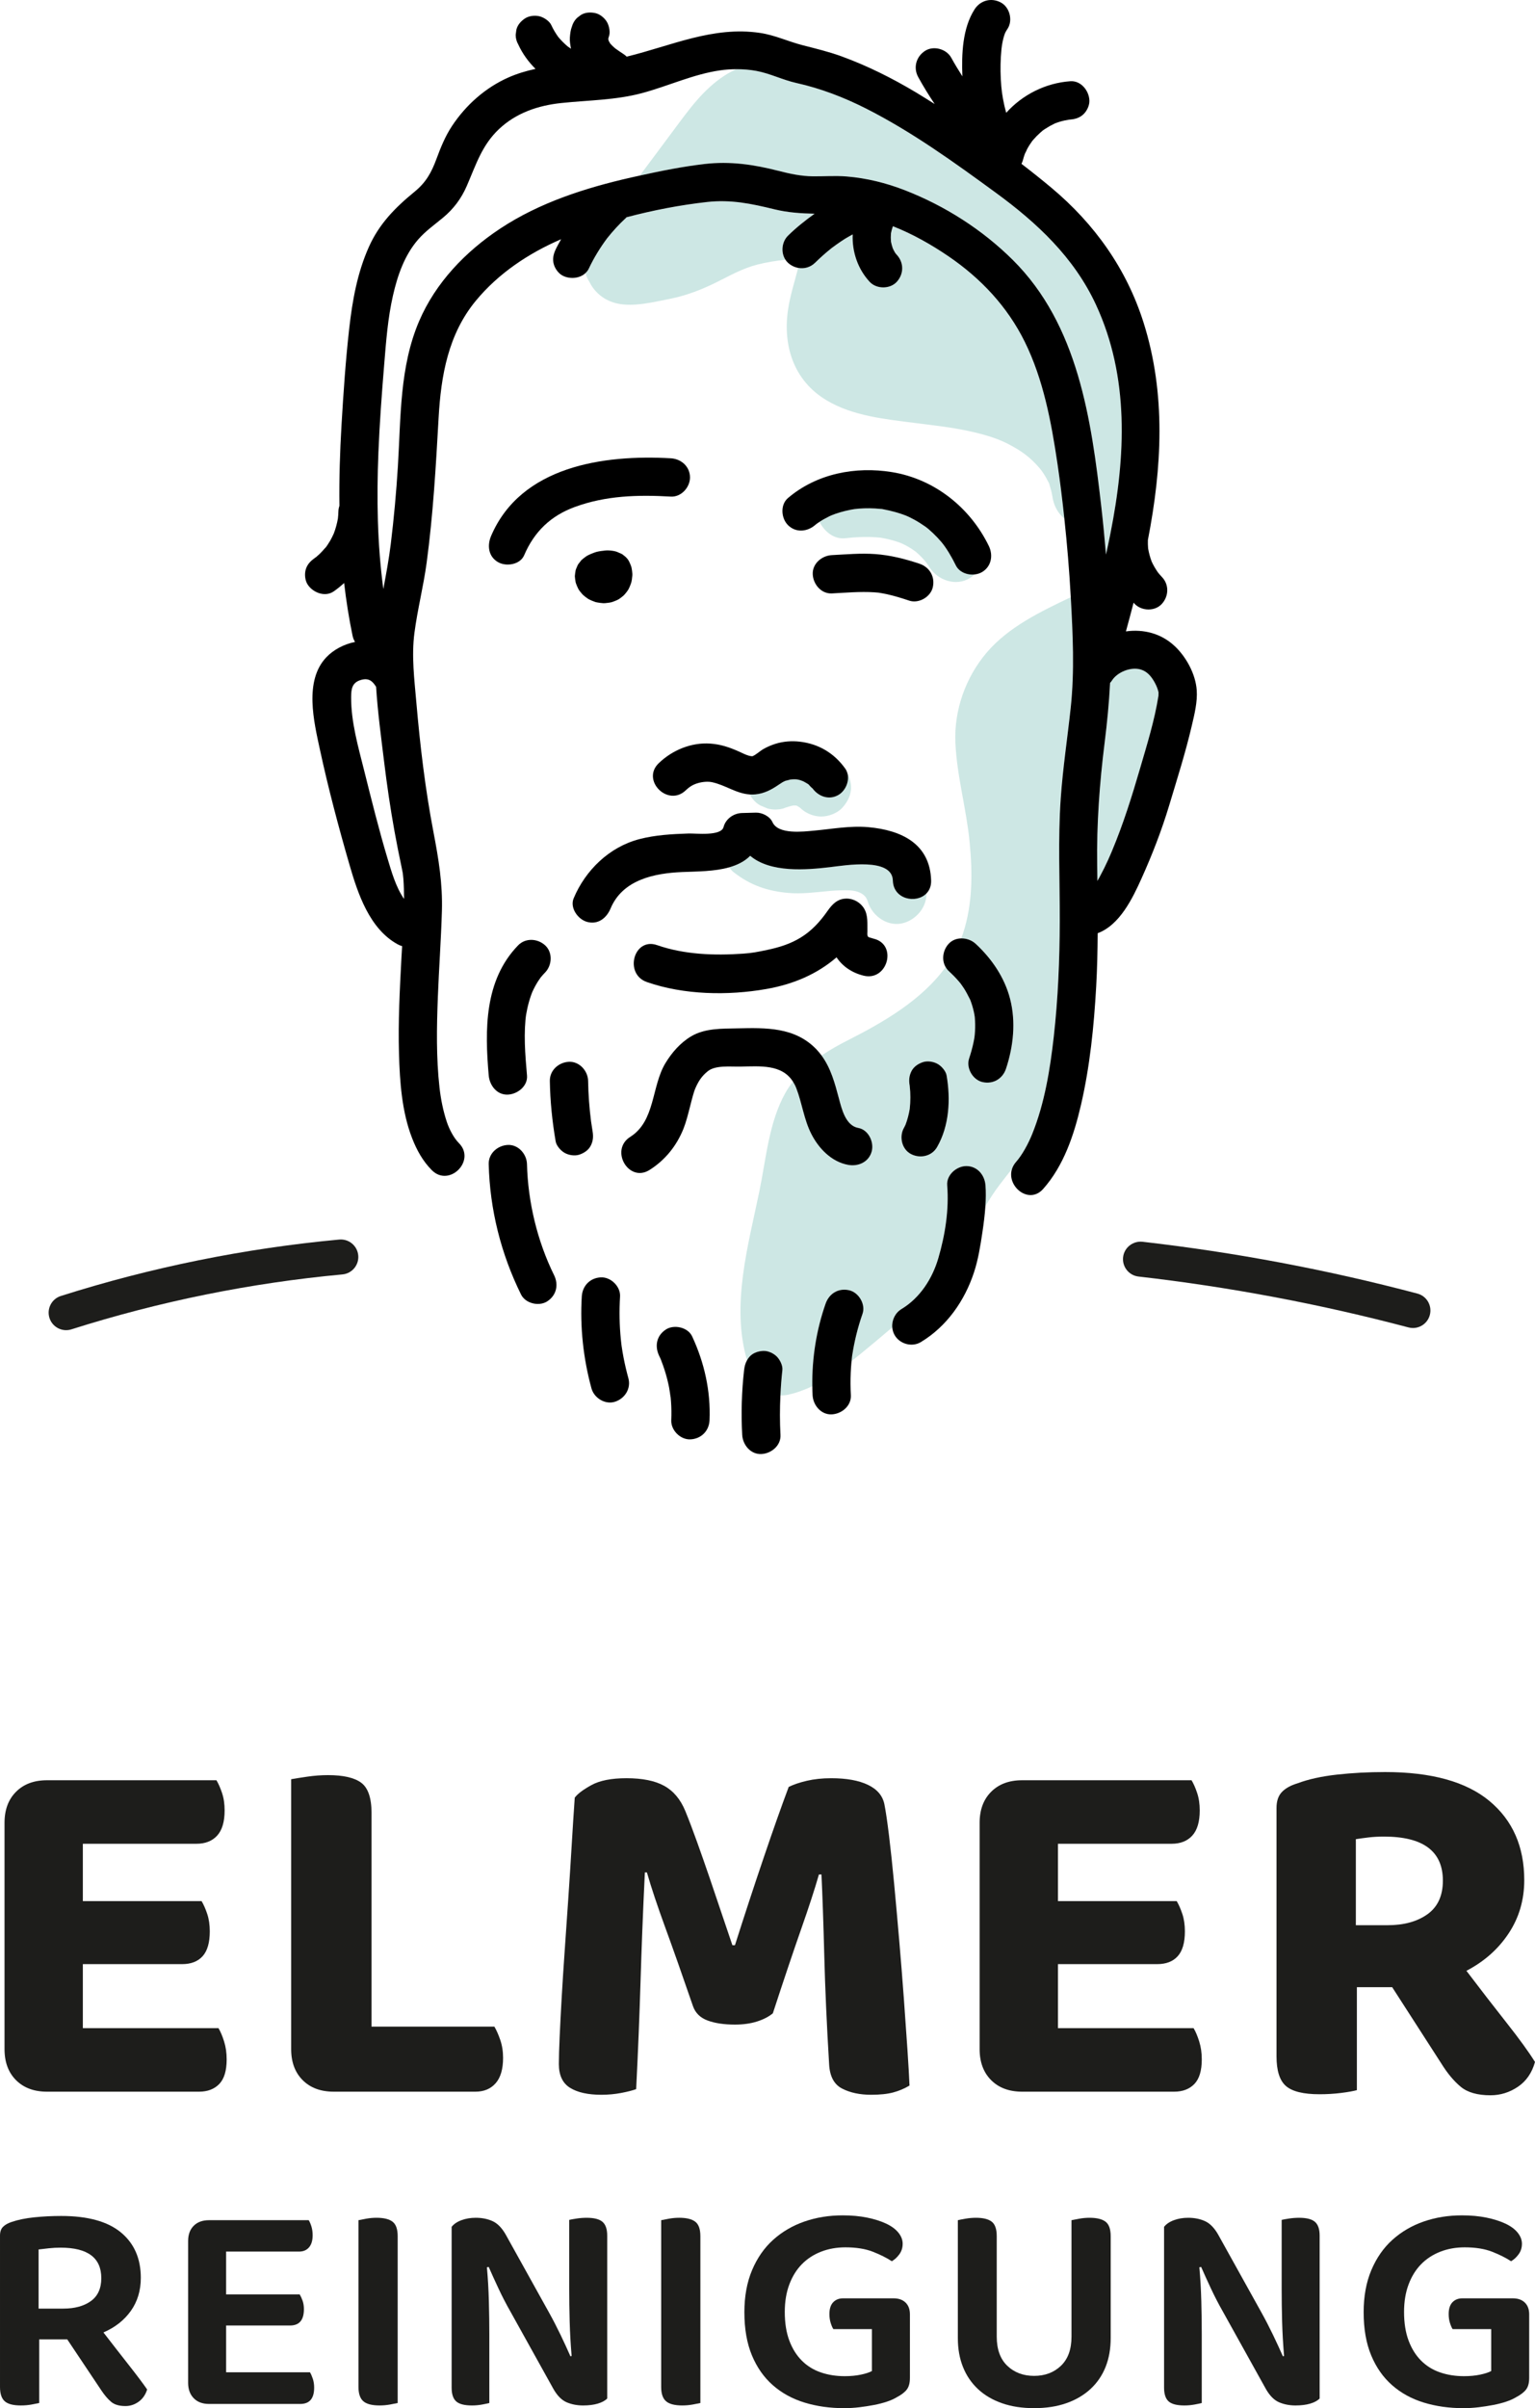 <?xml version="1.0" encoding="UTF-8"?><svg id="Ebene_1" xmlns="http://www.w3.org/2000/svg" viewBox="0 0 280.578 439.864"><defs><style>.cls-1{fill:none;}.cls-2{fill:#cde7e4;}.cls-3{fill:#1d1d1b;}</style></defs><g><path class="cls-3" d="M7.165,438.928c-.33,.073-.8,.165-1.406,.274-.606,.111-1.258,.167-1.956,.167-1.396,0-2.379-.259-2.947-.773-.57-.513-.855-1.377-.855-2.59v-27.665c0-.696,.184-1.229,.552-1.597,.366-.368,.882-.662,1.543-.882,1.175-.404,2.563-.69,4.161-.855,1.597-.165,3.242-.247,4.933-.247,4.849,0,8.486,1.001,10.911,3.004s3.637,4.766,3.637,8.294c0,2.314-.606,4.325-1.818,6.034-1.212,1.708-2.884,3.022-5.014,3.94,1.616,2.094,3.169,4.088,4.657,5.98s2.598,3.371,3.334,4.435c-.295,.957-.809,1.699-1.543,2.232-.736,.533-1.544,.799-2.426,.799-1.139,0-2.011-.257-2.617-.771s-1.204-1.212-1.791-2.094l-6.227-9.314H7.165v11.629Zm4.408-17.25c2.094,0,3.775-.46,5.043-1.377,1.267-.918,1.9-2.314,1.9-4.189,0-3.71-2.479-5.566-7.439-5.566-.736,0-1.442,.037-2.122,.111-.681,.073-1.314,.146-1.902,.22v10.802h4.519Z"/><path class="cls-3" d="M35.407,438.046c-.681-.698-1.02-1.635-1.02-2.811v-25.901c0-1.175,.339-2.103,1.02-2.782,.679-.679,1.607-1.02,2.782-1.02h18.243c.182,.295,.347,.679,.495,1.156,.146,.478,.22,1.011,.22,1.599,0,.955-.22,1.691-.661,2.205s-1.047,.771-1.818,.771h-13.337v7.826h13.448c.182,.295,.358,.671,.523,1.129,.165,.46,.249,.984,.249,1.572,0,1.984-.846,2.976-2.535,2.976h-11.684v8.541h15.321c.184,.295,.358,.69,.524,1.185,.165,.495,.247,1.039,.247,1.626,0,1.984-.845,2.976-2.535,2.976h-16.698c-1.175,0-2.103-.349-2.782-1.047Z"/><path class="cls-3" d="M69.383,439.369c-1.396,0-2.389-.259-2.976-.773-.587-.513-.882-1.377-.882-2.59v-30.475c.33-.073,.809-.165,1.434-.276,.623-.111,1.248-.165,1.873-.165,1.323,0,2.295,.238,2.922,.717,.623,.477,.936,1.359,.936,2.644v30.476c-.33,.073-.8,.165-1.406,.274-.606,.111-1.24,.167-1.9,.167Z"/><path class="cls-3" d="M86.246,439.369c-1.36,0-2.316-.249-2.866-.744-.552-.497-.828-1.331-.828-2.508v-29.373c.404-.514,1.001-.918,1.791-1.212s1.662-.441,2.617-.441c1.139,0,2.159,.203,3.06,.606,.899,.405,1.699,1.212,2.397,2.425l7.935,14.274c.736,1.323,1.442,2.692,2.123,4.105,.679,1.415,1.275,2.711,1.79,3.886l.221-.054c-.184-2.168-.303-4.272-.358-6.31-.056-2.04-.083-4.051-.083-6.034v-12.511c.293-.073,.744-.155,1.35-.247s1.221-.138,1.846-.138c1.359,0,2.324,.247,2.893,.744,.57,.495,.855,1.331,.855,2.506v29.76c-.405,.405-.982,.717-1.735,.936-.754,.221-1.645,.332-2.673,.332-1.103,0-2.105-.194-3.004-.579-.901-.387-1.699-1.185-2.397-2.397l-7.936-14.274c-.736-1.286-1.442-2.654-2.122-4.105-.679-1.451-1.277-2.765-1.791-3.94l-.33,.054c.184,2.021,.303,4.097,.358,6.227,.056,2.132,.083,4.153,.083,6.063v12.51c-.295,.073-.736,.165-1.323,.274-.587,.111-1.212,.167-1.873,.167Z"/><path class="cls-3" d="M124.713,439.369c-1.396,0-2.389-.259-2.976-.773-.587-.513-.882-1.377-.882-2.59v-30.475c.33-.073,.809-.165,1.434-.276,.623-.111,1.248-.165,1.873-.165,1.323,0,2.295,.238,2.922,.717,.623,.477,.936,1.359,.936,2.644v30.476c-.33,.073-.8,.165-1.406,.274-.606,.111-1.24,.167-1.9,.167Z"/><path class="cls-3" d="M166.32,434.353c0,.919-.192,1.626-.579,2.122-.385,.497-1.001,.965-1.846,1.406-.478,.295-1.074,.56-1.791,.799-.717,.24-1.507,.441-2.37,.606s-1.754,.303-2.672,.414c-.919,.109-1.839,.165-2.757,.165-2.609,0-5.025-.341-7.247-1.02-2.224-.679-4.151-1.735-5.786-3.169-1.636-1.432-2.913-3.252-3.831-5.455-.918-2.205-1.377-4.831-1.377-7.882,0-2.901,.468-5.464,1.405-7.688,.938-2.222,2.224-4.068,3.858-5.537,1.635-1.469,3.536-2.581,5.704-3.336,2.168-.753,4.5-1.129,6.998-1.129,1.653,0,3.15,.138,4.492,.414,1.342,.274,2.498,.642,3.472,1.102s1.718,1.011,2.232,1.653c.514,.644,.771,1.314,.771,2.011,0,.736-.203,1.377-.606,1.929s-.863,.974-1.377,1.268c-.955-.625-2.113-1.204-3.472-1.737-1.359-.531-3.031-.799-5.014-.799-1.618,0-3.106,.267-4.464,.799-1.359,.533-2.527,1.296-3.499,2.287-.974,.993-1.737,2.224-2.287,3.693-.552,1.469-.828,3.141-.828,5.014,0,2.021,.276,3.766,.828,5.236,.55,1.469,1.313,2.692,2.287,3.664,.972,.974,2.13,1.691,3.472,2.149,1.34,.461,2.801,.69,4.381,.69,1.066,0,2.04-.092,2.92-.276,.882-.182,1.561-.404,2.04-.661v-7.66h-7.054c-.184-.295-.349-.679-.495-1.158-.148-.477-.221-1.01-.221-1.597,0-.955,.23-1.672,.69-2.15,.458-.477,1.056-.715,1.791-.715h9.257c.918,0,1.645,.257,2.178,.771,.531,.514,.799,1.231,.799,2.149v11.628Z"/><path class="cls-3" d="M189.025,439.864c-2.205,0-4.17-.303-5.896-.909-1.728-.606-3.187-1.469-4.381-2.59-1.195-1.12-2.105-2.462-2.728-4.023-.625-1.561-.938-3.315-.938-5.263v-21.547c.295-.073,.763-.165,1.406-.276,.642-.111,1.275-.165,1.9-.165,1.323,0,2.288,.238,2.895,.717,.606,.477,.909,1.359,.909,2.644v18.352c0,2.314,.642,4.088,1.927,5.317,1.287,1.233,2.922,1.847,4.905,1.847s3.618-.615,4.905-1.847c1.286-1.229,1.927-3.004,1.927-5.317v-21.272c.332-.073,.809-.165,1.434-.276s1.248-.165,1.873-.165c1.323,0,2.297,.238,2.922,.717,.623,.477,.936,1.359,.936,2.644v18.627c0,1.948-.313,3.702-.936,5.263-.625,1.561-1.543,2.903-2.755,4.023-1.214,1.12-2.683,1.984-4.41,2.59s-3.691,.909-5.896,.909Z"/><path class="cls-3" d="M216.471,439.369c-1.36,0-2.316-.249-2.866-.744-.552-.497-.828-1.331-.828-2.508v-29.373c.404-.514,1.001-.918,1.791-1.212s1.662-.441,2.617-.441c1.139,0,2.159,.203,3.06,.606,.899,.405,1.699,1.212,2.397,2.425l7.935,14.274c.736,1.323,1.442,2.692,2.123,4.105,.679,1.415,1.275,2.711,1.79,3.886l.221-.054c-.184-2.168-.303-4.272-.358-6.31-.056-2.04-.083-4.051-.083-6.034v-12.511c.293-.073,.744-.155,1.35-.247s1.221-.138,1.846-.138c1.359,0,2.324,.247,2.893,.744,.57,.495,.855,1.331,.855,2.506v29.76c-.405,.405-.982,.717-1.735,.936-.754,.221-1.645,.332-2.673,.332-1.103,0-2.105-.194-3.004-.579-.901-.387-1.699-1.185-2.397-2.397l-7.936-14.274c-.736-1.286-1.442-2.654-2.122-4.105s-1.277-2.765-1.791-3.94l-.33,.054c.184,2.021,.303,4.097,.358,6.227,.056,2.132,.083,4.153,.083,6.063v12.51c-.295,.073-.736,.165-1.323,.274-.587,.111-1.212,.167-1.873,.167Z"/><path class="cls-3" d="M279.514,434.353c0,.919-.192,1.626-.579,2.122-.385,.497-1.001,.965-1.846,1.406-.478,.295-1.074,.56-1.791,.799-.717,.24-1.507,.441-2.37,.606s-1.754,.303-2.672,.414c-.919,.109-1.839,.165-2.757,.165-2.609,0-5.025-.341-7.247-1.02-2.224-.679-4.151-1.735-5.786-3.169-1.636-1.432-2.913-3.252-3.831-5.455-.918-2.205-1.377-4.831-1.377-7.882,0-2.901,.468-5.464,1.405-7.688,.938-2.222,2.224-4.068,3.858-5.537,1.635-1.469,3.536-2.581,5.704-3.336,2.168-.753,4.5-1.129,6.998-1.129,1.653,0,3.15,.138,4.492,.414,1.342,.274,2.498,.642,3.472,1.102s1.718,1.011,2.232,1.653c.514,.644,.771,1.314,.771,2.011,0,.736-.203,1.377-.606,1.929s-.863,.974-1.377,1.268c-.955-.625-2.113-1.204-3.472-1.737-1.359-.531-3.031-.799-5.014-.799-1.618,0-3.106,.267-4.464,.799-1.359,.533-2.527,1.296-3.499,2.287-.974,.993-1.737,2.224-2.287,3.693-.552,1.469-.828,3.141-.828,5.014,0,2.021,.276,3.766,.828,5.236,.55,1.469,1.313,2.692,2.287,3.664,.972,.974,2.13,1.691,3.472,2.149,1.34,.461,2.801,.69,4.381,.69,1.066,0,2.04-.092,2.92-.276,.882-.182,1.561-.404,2.04-.661v-7.66h-7.054c-.184-.295-.349-.679-.495-1.158-.148-.477-.221-1.01-.221-1.597,0-.955,.23-1.672,.69-2.15,.458-.477,1.056-.715,1.791-.715h9.257c.918,0,1.645,.257,2.178,.771,.531,.514,.799,1.231,.799,2.149v11.628Z"/></g><g><path class="cls-3" d="M2.932,379.954c-1.403-1.405-2.105-3.29-2.105-5.661v-41.355c0-2.37,.702-4.257,2.105-5.66,1.403-1.405,3.29-2.106,5.66-2.106h30.97c.375,.625,.717,1.403,1.028,2.339,.312,.935,.468,1.997,.468,3.181,0,2.059-.453,3.588-1.357,4.585s-2.168,1.497-3.788,1.497H15.142v10.478h21.706c.375,.625,.717,1.405,1.03,2.339,.312,.936,.467,1.997,.467,3.182,0,2.057-.436,3.571-1.309,4.538-.873,.967-2.122,1.449-3.742,1.449H15.142v11.696h24.794c.373,.625,.715,1.435,1.028,2.433,.312,.998,.468,2.091,.468,3.274,0,2.059-.453,3.555-1.357,4.492-.904,.935-2.137,1.403-3.695,1.403H8.592c-2.37,0-4.257-.702-5.66-2.105Z"/><path class="cls-3" d="M55.327,379.954c-1.403-1.405-2.105-3.29-2.105-5.661v-49.308c.684-.124,1.667-.281,2.946-.467,1.279-.187,2.542-.281,3.79-.281,2.806,0,4.832,.467,6.082,1.403,1.246,.935,1.871,2.775,1.871,5.52v39.015h22.455c.373,.625,.732,1.435,1.076,2.433,.342,.998,.514,2.091,.514,3.274,0,2.059-.453,3.603-1.357,4.631-.904,1.03-2.137,1.544-3.695,1.544h-25.918c-2.37,0-4.257-.702-5.66-2.105Z"/><path class="cls-3" d="M141.263,367.744c-.747,.623-1.716,1.122-2.9,1.497-1.185,.375-2.527,.56-4.023,.56-1.997,0-3.666-.249-5.006-.747-1.342-.499-2.231-1.372-2.666-2.62-1.997-5.801-3.695-10.62-5.1-14.456-1.403-3.836-2.511-7.156-3.32-9.964h-.375c-.187,3.868-.344,7.408-.468,10.62-.126,3.213-.233,6.348-.327,9.404-.094,3.056-.204,6.143-.329,9.263-.124,3.119-.279,6.549-.467,10.291-.688,.25-1.607,.482-2.76,.702-1.156,.218-2.357,.329-3.603,.329-2.433,0-4.337-.422-5.707-1.263-1.372-.843-2.059-2.294-2.059-4.35,0-1.185,.048-2.821,.141-4.912,.094-2.089,.218-4.492,.373-7.204,.155-2.714,.342-5.629,.562-8.748,.218-3.119,.436-6.285,.656-9.498,.218-3.211,.421-6.392,.608-9.544,.187-3.148,.375-6.065,.562-8.747,.497-.686,1.51-1.451,3.039-2.294,1.529-.841,3.664-1.263,6.411-1.263,2.93,0,5.239,.468,6.923,1.405,1.684,.935,2.961,2.464,3.836,4.584,.686,1.684,1.403,3.572,2.152,5.661,.747,2.091,1.497,4.226,2.244,6.409,.749,2.185,1.481,4.35,2.2,6.503,.717,2.152,1.388,4.132,2.011,5.941h.468c1.745-5.488,3.492-10.807,5.239-15.952,1.745-5.146,3.274-9.464,4.585-12.957,.872-.436,1.979-.81,3.32-1.124,1.342-.312,2.823-.468,4.446-.468,2.806,0,5.052,.407,6.736,1.217s2.682,1.997,2.993,3.555c.249,1.248,.53,3.15,.843,5.707,.312,2.557,.623,5.489,.935,8.794,.312,3.307,.623,6.783,.936,10.432,.312,3.649,.593,7.173,.843,10.572,.247,3.402,.467,6.503,.654,9.31,.187,2.806,.312,4.991,.375,6.549-.936,.562-1.934,.982-2.993,1.263-1.062,.281-2.402,.422-4.023,.422-2.059,0-3.823-.375-5.287-1.124-1.466-.747-2.261-2.213-2.385-4.396-.438-7.236-.734-13.863-.889-19.882-.157-6.019-.329-10.962-.514-14.83h-.468c-.749,2.62-1.825,5.927-3.228,9.918-1.403,3.993-3.135,9.138-5.193,15.438Z"/><path class="cls-3" d="M181.169,379.954c-1.403-1.405-2.105-3.29-2.105-5.661v-41.355c0-2.37,.702-4.257,2.105-5.66,1.403-1.405,3.29-2.106,5.66-2.106h30.97c.375,.625,.717,1.403,1.028,2.339,.312,.935,.468,1.997,.468,3.181,0,2.059-.453,3.588-1.357,4.585-.904,.998-2.168,1.497-3.788,1.497h-20.771v10.478h21.706c.375,.625,.717,1.405,1.03,2.339,.312,.936,.467,1.997,.467,3.182,0,2.057-.436,3.571-1.309,4.538s-2.122,1.449-3.742,1.449h-18.151v11.696h24.794c.373,.625,.715,1.435,1.028,2.433,.312,.998,.468,2.091,.468,3.274,0,2.059-.453,3.555-1.357,4.492-.904,.935-2.137,1.403-3.695,1.403h-27.789c-2.37,0-4.257-.702-5.66-2.105Z"/><path class="cls-3" d="M278.614,343.418c0,3.618-.952,6.862-2.854,9.729-1.904,2.871-4.476,5.147-7.718,6.831,2.557,3.368,5.006,6.535,7.345,9.496,2.338,2.963,4.069,5.35,5.191,7.158-.56,1.997-1.606,3.508-3.135,4.538-1.529,1.028-3.196,1.544-5.004,1.544-2.372,0-4.18-.516-5.426-1.544-1.25-1.03-2.433-2.447-3.557-4.257l-8.982-13.942h-6.455v18.806c-.688,.187-1.653,.358-2.901,.514-1.248,.155-2.557,.235-3.93,.235-2.932,0-4.974-.501-6.128-1.498-1.154-.996-1.73-2.806-1.73-5.426v-45.377c0-1.248,.327-2.213,.981-2.901,.656-.686,1.606-1.216,2.854-1.59,1.996-.749,4.398-1.277,7.206-1.59,2.806-.312,5.738-.468,8.794-.468,8.481,0,14.844,1.764,19.087,5.287,4.241,3.525,6.361,8.343,6.361,14.456Zm-24.98,8.232c2.993,0,5.426-.669,7.298-2.011,1.871-1.342,2.806-3.383,2.806-6.13,0-5.363-3.588-8.045-10.759-8.045-.998,0-1.904,.046-2.714,.14s-1.623,.204-2.431,.329v15.717h5.801Z"/></g><path class="cls-1" d="M57.743,101.785c.056-.041,.11-.085,.168-.12-.042,.026-.067,.042-.103,.064-.018,.015-.034,.031-.052,.047-.004,.003-.009,.006-.013,.01Z"/><path class="cls-1" d="M132.428,13.812c.694-.45,1.424-.828,2.167-1.171-1,.003-2,.068-2.975,.209-4.888,.71-9.454,2.858-14.196,4.14-4.879,1.319-9.858,1.303-14.844,1.831-4.226,.447-8.206,1.79-11.347,4.738-3.16,2.965-4.239,6.57-5.917,10.422-.996,2.288-2.412,4.182-4.335,5.778-1.561,1.296-3.21,2.45-4.55,3.992-2.496,2.871-3.771,6.58-4.602,10.234-.951,4.18-1.263,8.458-1.613,12.72-.437,5.316-.833,10.637-1.047,15.967-.335,8.319-.213,16.671,.9,24.915,.511-2.727,1.023-5.452,1.36-8.217,.577-4.733,1.012-9.484,1.304-14.244,.545-8.899,.298-18.103,3.874-26.455,3.017-7.046,8.487-12.724,14.825-16.917,7.177-4.749,15.561-7.432,23.892-9.323,.542-.123,1.088-.24,1.632-.361,2.079-2.791,4.159-5.582,6.238-8.373,2.726-3.659,5.344-7.363,9.235-9.885Z"/><path class="cls-1" d="M59.724,99.764c-.028,.029-.043,.046-.068,.071-.004,.006-.009,.012-.013,.019,.028-.029,.052-.06,.08-.089Z"/><path class="cls-1" d="M59.603,99.911c.014-.019,.026-.038,.04-.057-.103,.11-.203,.224-.303,.337,.013,.002,.168-.149,.263-.28Z"/><path class="cls-1" d="M187.426,27.843c-.029,.074-.054,.149-.082,.223,.112-.196,.276-.723,.082-.223Z"/><path class="cls-1" d="M65.897,124.221c-1.544,.484-1.702,1.612-1.714,3.081-.035,4.536,1.291,9.096,2.383,13.456,1.346,5.377,2.687,10.786,4.282,16.097,.679,2.258,1.493,5.178,3.004,7.338,0-1.223-.034-2.444-.12-3.659-.013-.185-.108-.936-.113-1.057-.077-.421-.163-.837-.252-1.258-.446-2.102-.867-4.209-1.25-6.324-.767-4.229-1.388-8.483-1.908-12.748-.549-4.502-1.174-9.098-1.465-13.691-.656-1.055-1.369-1.698-2.848-1.234Z"/><path class="cls-2" d="M177.322,182.567c-.129-.35-.078-.166,.011,.031-.004-.01-.008-.021-.011-.031Z"/><path class="cls-2" d="M211.109,124.749c-.583-1.085-1.343-2.078-2.565-2.449-1.901-.578-4.353,.526-5.269,1.967-.112,.178-.241,.324-.368,.47-.185,3.662-.538,7.286-1.002,10.982-.928,7.395-1.467,14.812-1.354,22.269,.011,.718,.02,1.435,.03,2.153,.003,.254,.007,.509,.01,.763,.138-.243,.281-.486,.414-.728,.025-.046,.045-.095,.07-.142,.523-.961,1.007-1.944,1.46-2.94,.2-.44,.392-.884,.583-1.329,.038-.091,.104-.249,.146-.349,2.065-4.933,3.637-9.953,5.131-15.081,1.279-4.388,2.651-8.769,3.356-13.257,.014-.21,.015-.421,.012-.631-.146-.614-.356-1.145-.654-1.699Z"/><path class="cls-2" d="M188.683,207.11c2.248-5.582,3.25-11.738,3.922-17.687,.792-7.019,1.082-14.096,1.103-21.157,.022-7.496-.346-14.96,.178-22.449,.389-5.558,1.234-11.052,1.827-16.587,.713-6.657,.378-13.476,.006-20.147-5.463,2.606-11.374,5.42-15.368,10.119-3.85,4.531-5.981,10.503-5.717,16.468,.269,6.092,2.017,12.085,2.601,18.156,.541,5.622,.568,11.301-1.222,16.712-.098,.297-.22,.578-.33,.868,.962-.022,1.945,.328,2.661,.99,2.931,2.71,5.28,6.147,6.283,10.045,1.085,4.218,.611,8.663-.743,12.759-.616,1.861-2.376,2.882-4.304,2.443-1.778-.405-3.018-2.565-2.443-4.304,.323-.976,.603-1.963,.811-2.97,.041-.201,.08-.402,.116-.604,.023-.126,.039-.226,.051-.298,.043-.37,.081-.741,.102-1.113,.047-.833,.038-1.668-.037-2.498-.002-.019-.006-.061-.011-.108-.022-.141-.059-.401-.063-.42-.064-.345-.139-.688-.226-1.028-.097-.379-.21-.754-.337-1.124-.063-.184-.132-.367-.2-.549-.356-.682-.68-1.366-1.096-2.018-.214-.336-.451-.654-.677-.982-.016-.019-.022-.025-.041-.048-.118-.14-.235-.281-.355-.42-.556-.641-1.155-1.24-1.778-1.817-.228-.211-.401-.451-.549-.702-4.343,6.01-11.325,10.056-17.812,13.341-1.657,.839-3.312,1.761-4.869,2.814,1.69,2.295,2.424,5.03,3.161,7.8,.522,1.964,1.236,5.005,3.56,5.43,1.868,.341,2.91,2.605,2.443,4.303-.532,1.935-2.447,2.782-4.303,2.443-3.03-.553-5.368-2.978-6.724-5.632-1.368-2.676-1.684-5.616-2.756-8.38-.174-.448-.381-.834-.606-1.189-.511,.66-.993,1.344-1.406,2.089-2.998,5.41-3.491,11.894-4.716,17.851-2.049,9.956-5.226,20.893-2.271,30.943,.133-.231,.286-.457,.486-.676,.63-.687,1.569-.984,2.474-1.025,.871-.039,1.867,.418,2.474,1.025,.566,.566,1.119,1.642,1.025,2.474-.175,1.54-.285,3.084-.358,4.63,.466,.004,.946-.027,1.454-.14,1.528-.34,2.979-.881,4.377-1.536-.079-5.113,.739-10.273,2.429-15.091,.65-1.851,2.348-2.889,4.304-2.443,1.755,.4,3.05,2.574,2.443,4.303-.873,2.488-1.495,5.038-1.895,7.644-.007,.048-.01,.066-.016,.1-.003,.037-.006,.066-.012,.129-.026,.258-.053,.516-.08,.774,.535-.42,1.065-.845,1.586-1.273,1.957-1.606,3.916-3.239,5.854-4.895-.109-1.31,.52-2.647,1.695-3.357,3.346-2.021,5.618-5.498,6.73-9.308,1.256-4.303,1.962-8.852,1.612-13.3-.149-1.894,1.72-3.498,3.498-3.498,1.996,0,3.35,1.615,3.498,3.498,.1,1.277,.072,2.556-.014,3.832,.848-1.413,1.707-2.74,2.556-3.851,.758-.992,1.534-1.975,2.306-2.961,.146-.444,.389-.882,.756-1.295,1.09-1.23,2.206-3.261,2.948-5.104Zm-17.404,2.417c-.977,1.693-3.117,2.136-4.786,1.255-1.677-.886-2.17-3.201-1.255-4.786,.106-.183,.19-.377,.282-.566,.356-.933,.603-1.9,.769-2.884,.151-1.395,.158-2.796-.003-4.192l-.008-.052c-.168-.976-.112-1.818,.352-2.695,.427-.809,1.244-1.334,2.09-1.608,.841-.272,1.946-.086,2.696,.352,.686,.402,1.468,1.276,1.607,2.091,.744,4.335,.502,9.188-1.746,13.085Z"/><path class="cls-2" d="M169.878,103.597c1.522,2.407,4.922,3.588,7.455,1.955,.283-.182,.544-.393,.791-.62-1.349,.14-2.817-.431-3.424-1.681-.709-1.46-1.732-3.184-2.589-4.202-.498-.591-1.031-1.154-1.592-1.684-.641-.605-1.019-.921-1.449-1.221-.642-.448-1.301-.867-1.989-1.242-.312-.17-.628-.332-.948-.485-.005-.003-.428-.184-.57-.249-1.304-.51-2.648-.856-4.02-1.125-.192-.038-.286-.058-.334-.069-.011,.003-.065,.001-.242-.016-.333-.033-.667-.062-1.002-.081-.661-.038-1.325-.046-1.987-.025-.327,.01-.654,.028-.98,.054-.081,.006-.617,.066-.819,.085-.186,.033-.576,.098-.641,.11-.362,.069-.721,.147-1.079,.236-.6,.148-1.194,.324-1.777,.527-.213,.074-.424,.157-.634,.238-.126,.056-.388,.169-.468,.21-.559,.285-1.11,.576-1.64,.913-.049,.031-.096,.066-.144,.098,.914,1.79,2.643,3.23,4.746,2.985,1.858-.215,3.731-.297,5.599-.167,.239,.017,.478,.037,.716,.06,.033,.003,.08,.009,.13,.014,.223,.037,.446,.078,.667,.123,.865,.172,1.721,.398,2.556,.683,.097,.033,.311,.115,.514,.193,.232,.11,.586,.273,.713,.34,.406,.213,.804,.443,1.191,.689,.141,.09,.551,.384,.744,.516,.159,.136,.315,.275,.469,.417,.315,.291,.618,.595,.908,.91,.383,.408,.758,.932,1.128,1.512Z"/><path class="cls-2" d="M142.277,31.202c2.105,.539,4.135,.982,6.316,1.003,2.065,.02,4.126-.143,6.189,.031,3.639,.306,7.19,1.182,10.592,2.503,7.325,2.846,14.16,7.194,19.747,12.737,11.935,11.843,14.349,29.084,16.178,45.033,.335,2.921,.613,5.85,.862,8.782,.256-1.141,.498-2.285,.729-3.432,.023-.139,.046-.276,.082-.409,2.803-14.107,3.484-28.593-2.659-41.821-3.997-8.606-10.733-14.905-18.292-20.426-7.574-5.532-15.32-11.125-23.706-15.371-4.06-2.056-8.315-3.69-12.765-4.678-2.502-.556-4.781-1.739-7.329-2.208-1.184-.218-2.406-.31-3.627-.306-.743,.344-1.473,.721-2.167,1.171-3.89,2.523-6.509,6.226-9.235,9.885-2.079,2.791-4.159,5.582-6.238,8.373,3.917-.867,7.875-1.655,11.855-2.116,4.65-.539,8.965,.096,13.467,1.249Z"/><path class="cls-2" d="M187.312,62.441c-3.181-6.446-8.038-11.605-13.959-15.634-3.091-2.104-6.525-4.059-10.133-5.477-.014,.027-.029,.054-.043,.082-.135,.392-.243,.792-.324,1.2-.041,.508-.042,1.016,0,1.523,.08,.408,.188,.808,.324,1.201,.122,.253,.236,.511,.385,.75,.045,.072,.093,.142,.14,.212,.069,.085,.14,.166,.21,.242,1.331,1.434,1.321,3.508,0,4.947-1.246,1.357-3.699,1.344-4.947,0-2.207-2.376-3.239-5.547-3.107-8.667-.464,.268-.945,.507-1.397,.795-.541,.345-1.074,.704-1.597,1.076-.258,.184-.513,.373-.768,.562-.039,.031-.072,.056-.107,.083-.046,.034-.089,.071-.134,.106-1.002,.804-1.959,1.661-2.875,2.56-.86,.845-2.005,1.135-3.087,.933-.646,2.549-1.47,5.039-1.853,7.653-.969,6.616,1.063,12.94,7.004,16.505,4.838,2.904,10.741,3.465,16.212,4.166,3.193,.409,6.39,.752,9.544,1.415,2.642,.555,5.304,1.302,7.354,2.357,2.417,1.243,4.063,2.38,5.859,4.47,.461,.537,1.041,1.387,1.544,2.404,.107,.216,.174,.342,.222,.428,.02,.092,.057,.228,.14,.497,.121,.385,.225,.775,.312,1.169,.093,.488,.13,.678,.116,.59,.22,1.658,.988,3.157,2.202,4.12-.361-3.367-.772-6.729-1.268-10.076-1.118-7.537-2.567-15.308-5.966-22.194Z"/><path class="cls-2" d="M152.04,45.294c-.216,.161-.159,.122-.053,.043,.02-.016,.04-.032,.061-.048-.003,.002-.006,.004-.008,.006Z"/><path class="cls-2" d="M144.031,43.055c1.511-1.484,3.158-2.789,4.861-4.009-2.444-.06-4.861-.202-7.359-.814-4.21-1.032-7.947-1.814-12.317-1.326-4.86,.542-9.843,1.497-14.704,2.786-.039,.04-.068,.09-.11,.128-1.24,1.137-2.374,2.38-3.422,3.694-1.303,1.746-2.441,3.604-3.369,5.576-.149,.318-.363,.572-.6,.798,.167,.561,.394,1.106,.727,1.597,.969,1.984,2.793,3.464,5.151,3.966,2.985,.636,6.562-.275,9.492-.849,3.043-.596,5.894-1.702,8.664-3.082,2.442-1.217,4.693-2.493,7.35-3.182,1.695-.439,3.427-.704,5.168-.89-.872-1.326-.668-3.276,.467-4.392Z"/><path class="cls-2" d="M152.209,45.161c-.051,.045-.107,.085-.161,.127,.015-.011,.031-.023,.046-.034,.043-.033,.086-.067,.115-.093Z"/><path class="cls-2" d="M153.258,145.196c-1.734,1.014-3.693,.282-4.786-1.255,.206,.29-.896-.835-.582-.598-.199-.15-.421-.272-.636-.398-.084-.049-.512-.273-.183-.127-1.121-.497-1.552-.553-2.765-.412,.347-.04-.436,.129-.78,.225-.039,.029-.416,.2-.472,.234-.242,.146-.475,.301-.709,.46-1.331,.912-2.636,1.61-4.268,1.77-.358,.035-.703,.034-1.04,.012,.464,.832,1.097,1.569,1.95,2.019,.434,.183,.868,.367,1.301,.55,.966,.259,1.932,.259,2.897,0,.582-.241,1.183-.412,1.795-.546,.183-.006,.365-.003,.547,.003,.021,.005,.043,.007,.064,.013,.211,.111,.417,.231,.616,.363,.014,.014,.03,.026,.044,.04,.983,.989,2.46,1.596,3.853,1.596,1.336,0,2.932-.593,3.853-1.596,.953-1.038,1.661-2.402,1.596-3.853-.041-.921-.278-1.794-.695-2.585,.495,1.484-.296,3.321-1.601,4.084Z"/><path class="cls-2" d="M158.325,163.995c.064,.11,.13,.273,.204,.418,.035,.107,.074,.213,.105,.321,.85,2.716,3.835,4.733,6.703,3.805,2.304-.746,4.057-2.935,4.006-5.351-1.84,1.909-6.042,1.124-6.142-2.353-.122-4.257-8.737-2.768-11.497-2.444-4.318,.507-10.872,1.064-14.578-2.076-1.034,1.045-2.365,1.685-3.827,2.103,.226,.341,.494,.659,.839,.927,3.008,2.337,6.088,3.404,9.868,3.749,2.586,.236,5.127-.129,7.698-.359,1.203-.108,2.394-.147,3.599-.113,1.467,.107,2.486,.556,3.022,1.372Z"/><path d="M105.302,106.624c.119,.304,.24,.62,.39,.91,.174,.336,.444,.633,.68,.921,.064,.079,.134,.152,.209,.22,.281,.249,.586,.486,.899,.693,.084,.055,.172,.105,.263,.147,.349,.163,.712,.332,1.083,.447,.096,.03,.195,.053,.295,.069,.384,.063,.779,.133,1.169,.148,.101,.004,.202,.001,.303-.009,.387-.039,.786-.076,1.166-.166,.098-.023,.193-.055,.287-.092,.351-.137,.724-.267,1.051-.461,.043-.026,.084-.053,.124-.082,.253-.18,.526-.384,.759-.589,.074-.065,.139-.135,.202-.209,.236-.282,.491-.579,.676-.902,.188-.328,.322-.697,.456-1.046,.179-.464,.214-.994,.264-1.476,.01-.1,.014-.201,.009-.301-.016-.38-.078-.767-.147-1.139-.017-.095-.045-.187-.079-.278-.11-.286-.232-.606-.373-.879-.023-.044-.047-.087-.075-.129-.126-.235-.29-.432-.472-.611-.117-.123-.255-.224-.391-.329,0,0,0,0,0,0,0,0,0,0,0,0-.113-.087-.213-.187-.338-.262-.028-.018-.062-.026-.092-.042-.121-.071-.252-.125-.386-.176-.03-.012-.06-.028-.089-.04-.196-.083-.399-.185-.609-.24-.447-.117-.916-.169-1.378-.186-.189-.008-.379,.003-.567,.025-.476,.056-.962,.104-1.431,.216-.189,.045-.375,.102-.556,.171-.425,.162-.868,.327-1.266,.555-.066,.038-.131,.08-.193,.124-.282,.2-.574,.409-.828,.646-.03,.028-.057,.057-.084,.087-.099,.112-.247,.319-.29,.375-.014,.018-.213,.252-.288,.376-.095,.16-.162,.358-.23,.519-.063,.149-.168,.348-.208,.528-.006,.029-.01,.058-.014,.088-.04,.243-.106,.67-.122,.913-.004,.053-.005,.106-.002,.16,.022,.325,.073,.664,.13,.984,.011,.063,.024,.124,.043,.185,.014,.046,.031,.091,.049,.136Z"/><path d="M154.859,141.112c-.082-.245-.19-.483-.346-.702-2.015-2.832-4.868-4.544-8.331-4.942-1.479-.17-3.03-.052-4.454,.397-.753,.237-1.519,.565-2.204,.96-.67,.386-1.27,1.006-1.984,1.305-.018,.008-.373-.012-.692-.106-.607-.178-1.16-.474-1.738-.733-1.741-.782-3.351-1.333-5.269-1.47-3.48-.248-6.95,1.192-9.435,3.583-3.251,3.127,1.7,8.071,4.947,4.947,.668-.642,1.322-1.041,2.149-1.29,.893-.269,1.89-.349,2.633-.192,2.437,.513,4.419,2.074,6.903,2.24,.337,.023,.682,.023,1.04-.012,1.632-.16,2.937-.858,4.268-1.77,.233-.16,.467-.314,.709-.46,.056-.034,.432-.206,.472-.234,.344-.097,1.127-.266,.78-.225,1.214-.141,1.644-.085,2.765,.412-.328-.146,.1,.078,.183,.127,.214,.126,.437,.248,.636,.398-.314-.237,.788,.889,.582,.598,1.094,1.537,3.052,2.269,4.786,1.255,1.304-.763,2.096-2.6,1.601-4.084Z"/><path d="M180.741,99.719c-3.406-7.008-9.925-12.212-17.673-13.48-6.7-1.095-13.787,.264-19.036,4.731-1.44,1.225-1.26,3.687,0,4.947,1.426,1.426,3.504,1.228,4.947,0,.088-.077,.178-.149,.268-.223,.182-.126,.365-.25,.55-.372,.049-.032,.095-.067,.144-.098,.53-.338,1.081-.628,1.64-.913,.08-.041,.342-.154,.468-.21,.21-.082,.421-.164,.634-.238,.584-.203,1.177-.379,1.777-.527,.358-.089,.717-.166,1.079-.236,.066-.012,.455-.077,.641-.11,.202-.019,.738-.079,.819-.085,.326-.026,.653-.043,.98-.054,.662-.022,1.326-.014,1.987,.025,.335,.019,.668,.048,1.002,.081,.177,.017,.232,.019,.242,.016,.048,.011,.142,.031,.334,.069,1.373,.269,2.717,.615,4.02,1.125,.141,.065,.564,.246,.57,.249,.32,.153,.637,.315,.948,.485,.688,.375,1.346,.794,1.989,1.242,.43,.3,.807,.616,1.449,1.221,.562,.531,1.094,1.094,1.592,1.684,.857,1.017,1.88,2.741,2.589,4.202,.607,1.25,2.076,1.821,3.424,1.681,.484-.051,.954-.188,1.362-.426,1.735-1.015,2.084-3.081,1.255-4.786Z"/><path d="M122.625,83.71c-12.269-.71-27.402,1.429-32.856,14.177-.742,1.735-.518,3.75,1.255,4.786,1.472,.861,4.039,.492,4.786-1.255,1.864-4.357,4.904-7.216,9.221-8.805,5.709-2.102,11.59-2.254,17.594-1.907,1.888,.109,3.498-1.686,3.498-3.498,0-1.985-1.604-3.389-3.498-3.498Z"/><path d="M180.13,216.489c-.148-1.884-1.502-3.498-3.498-3.498-1.778,0-3.647,1.604-3.498,3.498,.35,4.447-.357,8.997-1.612,13.3-1.112,3.81-3.384,7.287-6.73,9.308-1.175,.71-1.804,2.047-1.695,3.357,.041,.492,.177,.979,.44,1.429,.946,1.617,3.163,2.236,4.786,1.255,4.741-2.863,7.997-7.529,9.712-12.739,.773-2.348,1.165-4.843,1.53-7.282,.238-1.588,.444-3.19,.552-4.795,.086-1.276,.114-2.554,.014-3.832Z"/><path d="M96.325,212.628c-.045-1.828-1.577-3.585-3.498-3.498-1.857,.083-3.546,1.538-3.498,3.498,.205,8.299,2.239,16.379,5.908,23.818,.811,1.645,3.276,2.229,4.786,1.255,1.685-1.086,2.123-3.027,1.255-4.786-3.063-6.21-4.782-13.37-4.953-20.287Z"/><path d="M113.967,247.911c-.123-.643-.232-1.289-.327-1.936-.01-.064-.019-.129-.028-.193-.006-.05-.015-.124-.028-.224-.031-.3-.069-.6-.1-.9-.261-2.607-.304-5.228-.146-7.842,.111-1.83-1.688-3.579-3.498-3.498-1.99,.089-3.38,1.538-3.498,3.498-.34,5.629,.281,11.339,1.77,16.777,.483,1.764,2.507,3.024,4.304,2.443,1.806-.584,2.961-2.412,2.443-4.303-.346-1.263-.647-2.537-.892-3.822Z"/><path d="M121.726,242.834c-1.713,1.105-2.085,3.007-1.255,4.786,.123,.263,.272,.537,.37,.814,.019,.06,.038,.117,.051,.15,.207,.533,.398,1.071,.574,1.615,.338,1.049,.615,2.118,.83,3.198,.103,.517,.147,1.057,.269,1.569-.238-1.003-.002,.042,.023,.286,.024,.244,.045,.488,.063,.732,.084,1.141,.096,2.284,.047,3.426-.077,1.831,1.664,3.58,3.498,3.498,1.962-.088,3.416-1.537,3.498-3.498,.225-5.309-.945-10.522-3.183-15.321-.776-1.664-3.3-2.213-4.786-1.255Z"/><path d="M142.651,254.882c.073-1.546,.183-3.09,.358-4.63,.094-.831-.459-1.908-1.025-2.474-.607-.607-1.602-1.064-2.474-1.025-.905,.04-1.843,.338-2.474,1.025-.2,.218-.353,.444-.486,.676-.307,.538-.461,1.117-.539,1.798-.447,3.93-.563,7.888-.346,11.838,.1,1.824,1.537,3.586,3.498,3.498,1.809-.081,3.606-1.541,3.498-3.498-.132-2.402-.126-4.807-.012-7.208Z"/><path d="M155.215,235.672c-1.955-.445-3.654,.593-4.304,2.443-1.69,4.818-2.508,9.978-2.429,15.091,.009,.547,.018,1.094,.048,1.64,.098,1.824,1.539,3.586,3.498,3.498,1.811-.081,3.603-1.541,3.498-3.498-.073-1.362-.086-2.725-.026-4.088,.026-.584,.065-1.167,.116-1.749,.011-.129,.026-.258,.04-.388,.027-.258,.054-.516,.08-.774,.006-.063,.009-.092,.012-.129,.006-.034,.009-.052,.016-.1,.399-2.606,1.022-5.156,1.895-7.644,.607-1.729-.688-3.903-2.443-4.303Z"/><path d="M214.699,118c-2.475-2.338-5.751-3.116-8.895-2.671,.478-1.742,.949-3.491,1.401-5.249,.072,.076,.135,.161,.209,.236,1.285,1.308,3.677,1.384,4.947,0,1.291-1.407,1.371-3.552,0-4.947-.243-.248-.461-.517-.684-.782-.447-.63-.833-1.296-1.161-1.995-.294-.781-.513-1.583-.654-2.406-.045-.516-.06-1.033-.042-1.551,2.566-13.205,3.34-26.645-.793-39.713-3.106-9.819-8.947-18.011-16.812-24.598-1.79-1.499-3.634-2.962-5.506-4.4,.112-.215,.206-.446,.272-.694,.08-.305,.169-.607,.271-.905,.029-.086,.062-.17,.093-.255,.156-.193,.266-.587,.375-.791,.149-.277,.306-.548,.474-.813,.151-.239,.315-.468,.477-.699,.067-.081,.133-.163,.202-.243,.412-.476,.858-.923,1.33-1.34,.107-.095,.216-.188,.326-.279,.07-.058,.081-.069,.106-.092,.166-.115,.338-.223,.499-.328,.527-.344,1.078-.651,1.647-.919,.026-.012,.066-.03,.108-.049,0,0,.002,0,.003,0,.293-.112,.59-.213,.891-.303,.542-.163,1.097-.27,1.655-.361,.063-.006,.127-.015,.191-.019,.936-.067,1.794-.345,2.474-1.025,.607-.607,1.064-1.602,1.025-2.473-.08-1.783-1.543-3.639-3.498-3.498-4.517,.324-8.742,2.464-11.705,5.761-.109-.421-.238-.837-.331-1.263-.401-1.833-.559-2.967-.662-4.899-.097-1.825-.058-3.657,.124-5.475,.003-.033,.076-.559,.089-.691,.072-.425,.149-.85,.259-1.267,.08-.304,.175-.612,.286-.908,.027-.053,.064-.128,.123-.252,.112-.209,.236-.413,.369-.61,.991-1.543,.368-3.929-1.255-4.786-1.735-.917-3.729-.392-4.786,1.255-2.229,3.471-2.393,8.232-2.229,12.242-.704-1.118-1.401-2.241-2.036-3.401-.88-1.606-3.229-2.259-4.786-1.255-1.629,1.05-2.196,3.067-1.255,4.786,.927,1.692,1.941,3.329,3.013,4.927-1.137-.708-2.269-1.437-3.41-2.118-4.329-2.586-8.857-4.857-13.598-6.585-2.352-.857-4.743-1.427-7.161-2.049-2.627-.675-5.007-1.826-7.741-2.236-8.608-1.29-16.289,2.369-24.384,4.331-.182-.176-.381-.34-.605-.484-.515-.331-1.019-.678-1.514-1.037-.312-.263-.602-.546-.875-.847-.106-.16-.198-.329-.288-.499-.034-.107-.063-.217-.09-.327,0-.019,0-.038,0-.057,.036-.129,.054-.264,.106-.391,.318-.785,.055-1.999-.353-2.696-.424-.725-1.257-1.417-2.09-1.607-.896-.204-1.901-.16-2.696,.352-.236,.183-.472,.365-.708,.547-.433,.437-.733,.951-.899,1.544-.25,.616-.32,1.3-.375,1.956-.056,.659,.063,1.349,.182,1.988,.008,.041,.026,.078,.035,.119-.2-.128-.397-.26-.59-.398-.643-.538-1.234-1.131-1.768-1.776-.477-.673-.904-1.377-1.248-2.13-.343-.751-1.327-1.397-2.09-1.607-.838-.231-1.953-.127-2.696,.352-.747,.481-1.404,1.199-1.608,2.09-.042,.31-.083,.62-.125,.93,.002,.632,.161,1.22,.478,1.766,.762,1.671,1.852,3.162,3.148,4.451-1.686,.364-3.347,.855-4.97,1.573-4.207,1.864-7.774,5.044-10.303,8.869-1.228,1.858-2.059,3.904-2.827,5.985-.928,2.512-1.919,4.304-4.018,6.019-3.537,2.891-6.46,5.85-8.351,10.091-2.1,4.709-2.996,9.716-3.576,14.81-.667,5.872-1.065,11.793-1.415,17.691-.291,4.919-.446,9.848-.384,14.768-.108,.331-.183,.678-.187,1.052-.004,.424-.048,.843-.088,1.264-.161,.929-.409,1.835-.743,2.717-.203,.442-.405,.885-.65,1.305-.163,.279-.335,.553-.516,.821-.065,.096-.132,.191-.2,.285,.024-.025,.04-.042,.068-.071-.028,.029-.053,.06-.08,.089-.014,.019-.026,.038-.04,.057-.095,.131-.249,.282-.263,.28-.299,.341-.594,.684-.927,.999-.196,.186-.399,.364-.606,.538,.036-.022,.061-.038,.103-.064-.058,.036-.112,.08-.168,.12-.045,.036-.096,.072-.145,.104-.039,.029-.078,.057-.117,.084-.759,.529-1.355,1.173-1.608,2.091-.23,.837-.126,1.952,.353,2.695,.96,1.489,3.181,2.374,4.786,1.255,.669-.466,1.293-.981,1.889-1.523,.374,3.23,.879,6.449,1.546,9.65,.091,.438,.253,.797,.446,1.115-1.993,.407-3.897,1.388-5.239,2.795-4.106,4.307-2.276,11.784-1.168,16.913,1.518,7.03,3.385,14.041,5.382,20.95,1.531,5.296,3.665,11.755,8.83,14.58,.271,.148,.538,.25,.803,.325-.041,.693-.084,1.387-.121,2.076-.311,5.847-.618,11.706-.451,17.563,.147,5.143,.512,10.599,2.398,15.439,.846,2.172,1.947,4.183,3.605,5.847,3.181,3.195,8.129-1.752,4.947-4.947-.882-.885-1.727-2.433-2.2-3.845-.684-2.04-1.112-4.218-1.346-6.309-.612-5.458-.513-10.988-.304-16.468,.2-5.241,.587-10.474,.742-15.717,.149-5.057-.593-9.524-1.545-14.492-1.498-7.816-2.433-15.7-3.121-23.625-.368-4.243-.909-8.493-.354-12.742,.564-4.309,1.658-8.532,2.237-12.843,1.183-8.801,1.684-17.599,2.183-26.457,.433-7.696,1.755-15.247,6.798-21.355,4.137-5.012,9.653-8.686,15.594-11.245-.339,.616-.694,1.225-.992,1.858-.408,.868-.616,1.74-.352,2.696,.223,.811,.851,1.691,1.608,2.09,1.273,.673,3.105,.57,4.186-.457,.237-.226,.45-.48,.6-.798,.928-1.972,2.067-3.83,3.369-5.576,1.049-1.314,2.183-2.556,3.422-3.694,.042-.038,.071-.088,.11-.128,4.86-1.289,9.843-2.244,14.704-2.786,4.37-.488,8.107,.295,12.317,1.326,2.499,.612,4.915,.753,7.359,.814-1.704,1.22-3.35,2.525-4.861,4.009-1.136,1.116-1.34,3.066-.467,4.392,.132,.2,.286,.389,.467,.556,.539,.495,1.188,.808,1.86,.933,1.082,.202,2.227-.089,3.087-.933,.916-.9,1.873-1.757,2.875-2.56,.044-.035,.088-.071,.134-.106-.106,.079-.163,.118,.053-.043,.003-.002,.006-.003,.008-.006,.054-.042,.11-.082,.161-.127-.029,.026-.072,.06-.115,.093,.255-.189,.51-.378,.768-.562,.523-.372,1.056-.731,1.597-1.076,.452-.288,.933-.527,1.397-.795-.132,3.12,.901,6.291,3.107,8.667,1.248,1.344,3.702,1.357,4.947,0,1.321-1.439,1.331-3.513,0-4.947-.07-.076-.142-.157-.21-.242-.047-.071-.095-.14-.14-.212-.149-.24-.263-.497-.385-.75-.135-.393-.243-.793-.324-1.201-.041-.508-.04-1.016,0-1.523,.081-.408,.189-.807,.324-1.2,.013-.028,.029-.054,.043-.082,3.608,1.417,7.042,3.373,10.133,5.477,5.92,4.03,10.778,9.189,13.959,15.634,3.399,6.886,4.848,14.656,5.966,22.194,.497,3.347,.908,6.709,1.268,10.076,.506,4.714,.899,9.442,1.163,14.171,.004,.067,.007,.135,.011,.202,.372,6.671,.707,13.491-.006,20.147-.593,5.535-1.438,11.029-1.827,16.587-.524,7.489-.157,14.953-.178,22.449-.02,7.061-.311,14.137-1.103,21.157-.672,5.949-1.674,12.105-3.922,17.687-.742,1.843-1.858,3.874-2.948,5.104-.367,.413-.61,.851-.756,1.295-1.034,3.16,3.078,6.614,5.703,3.652,3.766-4.251,5.63-9.868,6.896-15.312,1.646-7.079,2.377-14.394,2.786-21.639,.184-3.252,.252-6.5,.275-9.748,4.043-1.506,6.381-6.384,8.026-10.036,1.952-4.335,3.68-8.779,5.048-13.333,1.444-4.807,2.983-9.629,4.123-14.519,.485-2.081,1.062-4.365,.905-6.515-.215-2.952-1.91-6.047-4.042-8.061Zm-27.272-90.158c.194-.5,.03,.028-.082,.223,.027-.074,.053-.149,.082-.223ZM70.849,156.855c-1.595-5.31-2.936-10.72-4.282-16.097-1.092-4.36-2.419-8.92-2.383-13.456,.011-1.469,.17-2.597,1.714-3.081,1.48-.464,2.192,.178,2.848,1.234,.291,4.593,.916,9.189,1.465,13.691,.52,4.266,1.14,8.52,1.908,12.748,.384,2.114,.804,4.222,1.25,6.324,.089,.421,.175,.837,.252,1.258,.005,.122,.1,.872,.113,1.057,.086,1.216,.119,2.437,.12,3.659-1.51-2.16-2.325-5.08-3.004-7.338ZM185.121,47.476c-5.587-5.544-12.422-9.891-19.747-12.737-3.401-1.321-6.952-2.197-10.592-2.503-2.063-.174-4.125-.011-6.189-.031-2.182-.021-4.211-.464-6.316-1.003-4.503-1.153-8.818-1.788-13.467-1.249-3.979,.461-7.937,1.249-11.855,2.116-.544,.12-1.09,.238-1.632,.361-8.33,1.891-16.714,4.573-23.892,9.323-6.338,4.194-11.808,9.871-14.825,16.917-3.576,8.352-3.329,17.556-3.874,26.455-.292,4.76-.727,9.511-1.304,14.244-.338,2.765-.85,5.49-1.36,8.217-1.113-8.244-1.235-16.596-.9-24.915,.215-5.33,.61-10.651,1.047-15.967,.35-4.262,.661-8.54,1.613-12.72,.831-3.654,2.106-7.363,4.602-10.234,1.34-1.542,2.989-2.696,4.55-3.992,1.924-1.595,3.339-3.49,4.335-5.778,1.678-3.852,2.757-7.456,5.917-10.422,3.141-2.947,7.121-4.29,11.347-4.738,4.987-.528,9.965-.513,14.844-1.831,4.742-1.282,9.308-3.43,14.196-4.14,.975-.141,1.975-.206,2.975-.209,1.221-.004,2.443,.088,3.627,.306,2.548,.469,4.827,1.652,7.329,2.208,4.45,.988,8.705,2.623,12.765,4.678,8.385,4.246,16.132,9.839,23.706,15.371,7.559,5.521,14.294,11.82,18.292,20.426,6.143,13.228,5.461,27.715,2.659,41.821-.036,.132-.06,.27-.082,.409-.232,1.147-.473,2.291-.729,3.432-.249-2.932-.527-5.861-.862-8.782-1.829-15.949-4.244-33.19-16.178-45.033Zm26.63,79.603c-.705,4.488-2.077,8.869-3.356,13.257-1.494,5.128-3.066,10.148-5.131,15.081-.042,.1-.108,.258-.146,.349-.191,.444-.383,.888-.583,1.329-.453,.996-.937,1.979-1.46,2.94-.025,.046-.045,.095-.07,.142-.133,.242-.276,.485-.414,.728-.003-.255-.007-.509-.01-.763-.01-.718-.019-1.435-.03-2.153-.112-7.457,.427-14.874,1.354-22.269,.464-3.696,.817-7.321,1.002-10.982,.127-.146,.255-.292,.368-.47,.916-1.441,3.368-2.545,5.269-1.967,1.222,.372,1.982,1.364,2.565,2.449,.298,.555,.507,1.085,.654,1.699,.003,.211,.002,.421-.012,.631Z"/><path d="M156.89,206.027c-2.324-.424-3.038-3.466-3.56-5.43-.737-2.77-1.471-5.505-3.161-7.8-.28-.38-.579-.751-.916-1.105-3.919-4.115-9.266-3.972-14.478-3.857-2.837,.063-5.913-.042-8.434,1.453-1.969,1.167-3.539,2.965-4.713,4.909-2.57,4.254-1.83,10.558-6.426,13.458-3.798,2.397-.292,8.453,3.531,6.041,2.866-1.808,4.955-4.418,6.208-7.557,.902-2.257,1.538-5.978,2.201-7.453,.592-1.314,1.16-2.149,2.217-3.009,1.397-1.137,4.002-.823,5.988-.857,3.596-.061,7.567-.455,9.597,2.75,.224,.355,.432,.741,.606,1.189,1.071,2.764,1.388,5.704,2.756,8.38,1.356,2.654,3.694,5.08,6.724,5.632,1.856,.339,3.771-.509,4.303-2.443,.467-1.698-.575-3.962-2.443-4.303Z"/><path d="M89.332,196.439c.157,1.818,1.496,3.588,3.498,3.498,1.76-.079,3.668-1.546,3.498-3.498-.168-1.937-.336-3.876-.39-5.821-.027-.969-.027-1.94,.017-2.909,.046-1.001,.124-1.849,.216-2.396,.133-.788,.306-1.568,.524-2.337,.109-.384,.229-.765,.361-1.142,.071-.203,.147-.404,.225-.604,.322-.716,.693-1.41,1.119-2.071,.049-.076,.388-.546,.445-.641,.255-.31,.524-.607,.803-.895,1.274-1.316,1.407-3.656,0-4.947-1.378-1.266-3.587-1.404-4.947,0-6.207,6.407-6.088,15.47-5.369,23.762Z"/><path d="M184.628,182.442c-1.003-3.899-3.352-7.335-6.283-10.045-.716-.662-1.699-1.012-2.661-.99-.845,.019-1.673,.322-2.286,.99-1.044,1.137-1.333,2.917-.549,4.246,.148,.251,.321,.491,.549,.702,.623,.576,1.222,1.176,1.778,1.817,.12,.139,.236,.28,.355,.42,.019,.023,.025,.029,.041,.048,.226,.328,.463,.646,.677,.982,.416,.652,.74,1.336,1.096,2.018,.068,.183,.137,.365,.2,.549,.127,.37,.24,.745,.337,1.124,.087,.34,.163,.683,.226,1.028,.004,.019,.041,.279,.063,.42,.005,.047,.009,.089,.011,.108,.074,.83,.084,1.666,.037,2.498-.021,.372-.059,.743-.102,1.113-.012,.072-.028,.173-.051,.298-.036,.202-.074,.403-.116,.604-.208,1.007-.489,1.994-.811,2.97-.575,1.738,.665,3.898,2.443,4.304,1.927,.438,3.688-.582,4.304-2.443,1.354-4.096,1.827-8.542,.743-12.759Zm-7.306,.125c.004,.011,.008,.021,.011,.031-.09-.197-.14-.381-.011-.031Z"/><path d="M107.959,209.306c.464-.878,.519-1.72,.352-2.696-.102-.594-.188-1.191-.275-1.787-.312-2.449-.498-4.912-.536-7.381-.028-1.829-1.589-3.584-3.498-3.498-1.871,.083-3.529,1.538-3.498,3.498,.057,3.698,.438,7.383,1.061,11.028,.139,.815,.922,1.689,1.608,2.09,.75,.439,1.855,.624,2.695,.352,.847-.274,1.663-.798,2.091-1.607Z"/><path d="M171.417,194.351c-.75-.439-1.855-.624-2.696-.352-.846,.274-1.663,.799-2.09,1.608-.464,.877-.52,1.72-.352,2.695l.008,.052c.16,1.395,.153,2.797,.003,4.192-.166,.984-.413,1.951-.769,2.884-.092,.189-.177,.383-.282,.566-.915,1.586-.422,3.9,1.255,4.786,1.669,.882,3.809,.438,4.786-1.255,2.248-3.897,2.49-8.75,1.746-13.085-.14-.815-.921-1.689-1.607-2.091Z"/><path d="M158.739,151.088c-3.35-.303-6.643,.337-9.968,.635-1.918,.172-6.534,.765-7.576-1.556-.48-1.068-1.899-1.762-3.021-1.732-.849,.023-1.698,.045-2.547,.068-1.523,.04-2.98,1.056-3.373,2.568-.443,1.703-5.094,1.13-6.385,1.173-3.018,.1-6.105,.268-9.037,1.037-5.467,1.434-9.828,5.674-11.975,10.802-.73,1.743,.787,3.848,2.443,4.303,2.017,.554,3.57-.693,4.303-2.443,2.213-5.283,8.031-6.446,13.094-6.66,2.712-.115,5.892-.089,8.602-.864,1.462-.418,2.793-1.058,3.827-2.103,3.705,3.14,10.26,2.583,14.578,2.076,2.76-.324,11.376-1.813,11.497,2.444,.099,3.477,4.301,4.262,6.142,2.353,.538-.558,.884-1.333,.855-2.353-.192-6.744-5.455-9.205-11.458-9.748Z"/><path d="M152.048,45.288c-.021,.016-.04,.032-.061,.048,.035-.026,.068-.052,.107-.083-.015,.012-.031,.023-.046,.034Z"/><path d="M59.656,99.835c-.247,.259-.325,.354-.315,.356,.1-.113,.199-.227,.303-.337,.004-.006,.009-.012,.013-.019Z"/><path d="M57.756,101.775c.018-.015,.034-.031,.052-.047-.53,.329-.401,.284-.21,.16,.049-.032,.1-.068,.145-.104,.004-.003,.009-.006,.013-.01Z"/><path d="M168.06,102.965c-2.648-.884-5.321-1.563-8.115-1.762-2.622-.186-5.271,.061-7.89,.192-1.825,.092-3.585,1.543-3.498,3.498,.081,1.817,1.541,3.596,3.498,3.498,2.563-.129,5.15-.366,7.716-.204,.232,.015,.462,.033,.693,.055,.061,.006,.123,.012,.184,.02,.496,.086,.991,.165,1.483,.275,1.379,.307,2.729,.727,4.068,1.174,1.737,.58,3.899-.669,4.304-2.443,.44-1.931-.584-3.682-2.443-4.303Z"/><path d="M158.551,170.133c-.033-1.391,.15-2.89-.586-4.149-.665-1.137-1.935-1.863-3.252-1.85-1.629,.016-2.586,1.021-3.467,2.28-1.332,1.903-2.868,3.594-4.861,4.821-1.925,1.185-3.967,1.811-6.168,2.275-1.866,.393-2.744,.566-4.393,.681-5.239,.365-10.74,.178-15.722-1.559-4.26-1.485-6.091,5.271-1.86,6.746,6.761,2.357,14.823,2.507,21.866,1.265,4.977-.878,9.265-2.737,12.804-5.782,1.121,1.69,2.871,2.841,4.945,3.349,4.372,1.071,6.238-5.674,1.86-6.746-.134-.033-.869-.264-.838-.246-.392-.132-.351-.5-.328-1.084Z"/><path class="cls-3" d="M12.09,242.963c-1.357,0-2.615-.87-3.048-2.231-.533-1.684,.398-3.48,2.081-4.015,16.513-5.237,33.631-8.704,50.881-10.305,1.761-.158,3.313,1.131,3.479,2.889,.162,1.757-1.131,3.315-2.889,3.479-16.794,1.556-33.459,4.933-49.536,10.032-.322,.102-.647,.15-.967,.15Z"/><path class="cls-3" d="M258.266,242.568c-.271,0-.545-.034-.819-.107-16.15-4.274-32.751-7.4-49.345-9.293-1.754-.201-3.014-1.786-2.815-3.54,.203-1.754,1.798-2.993,3.54-2.815,16.899,1.929,33.808,5.115,50.255,9.467,1.708,.451,2.724,2.202,2.273,3.908-.378,1.434-1.672,2.38-3.089,2.38Z"/></svg>